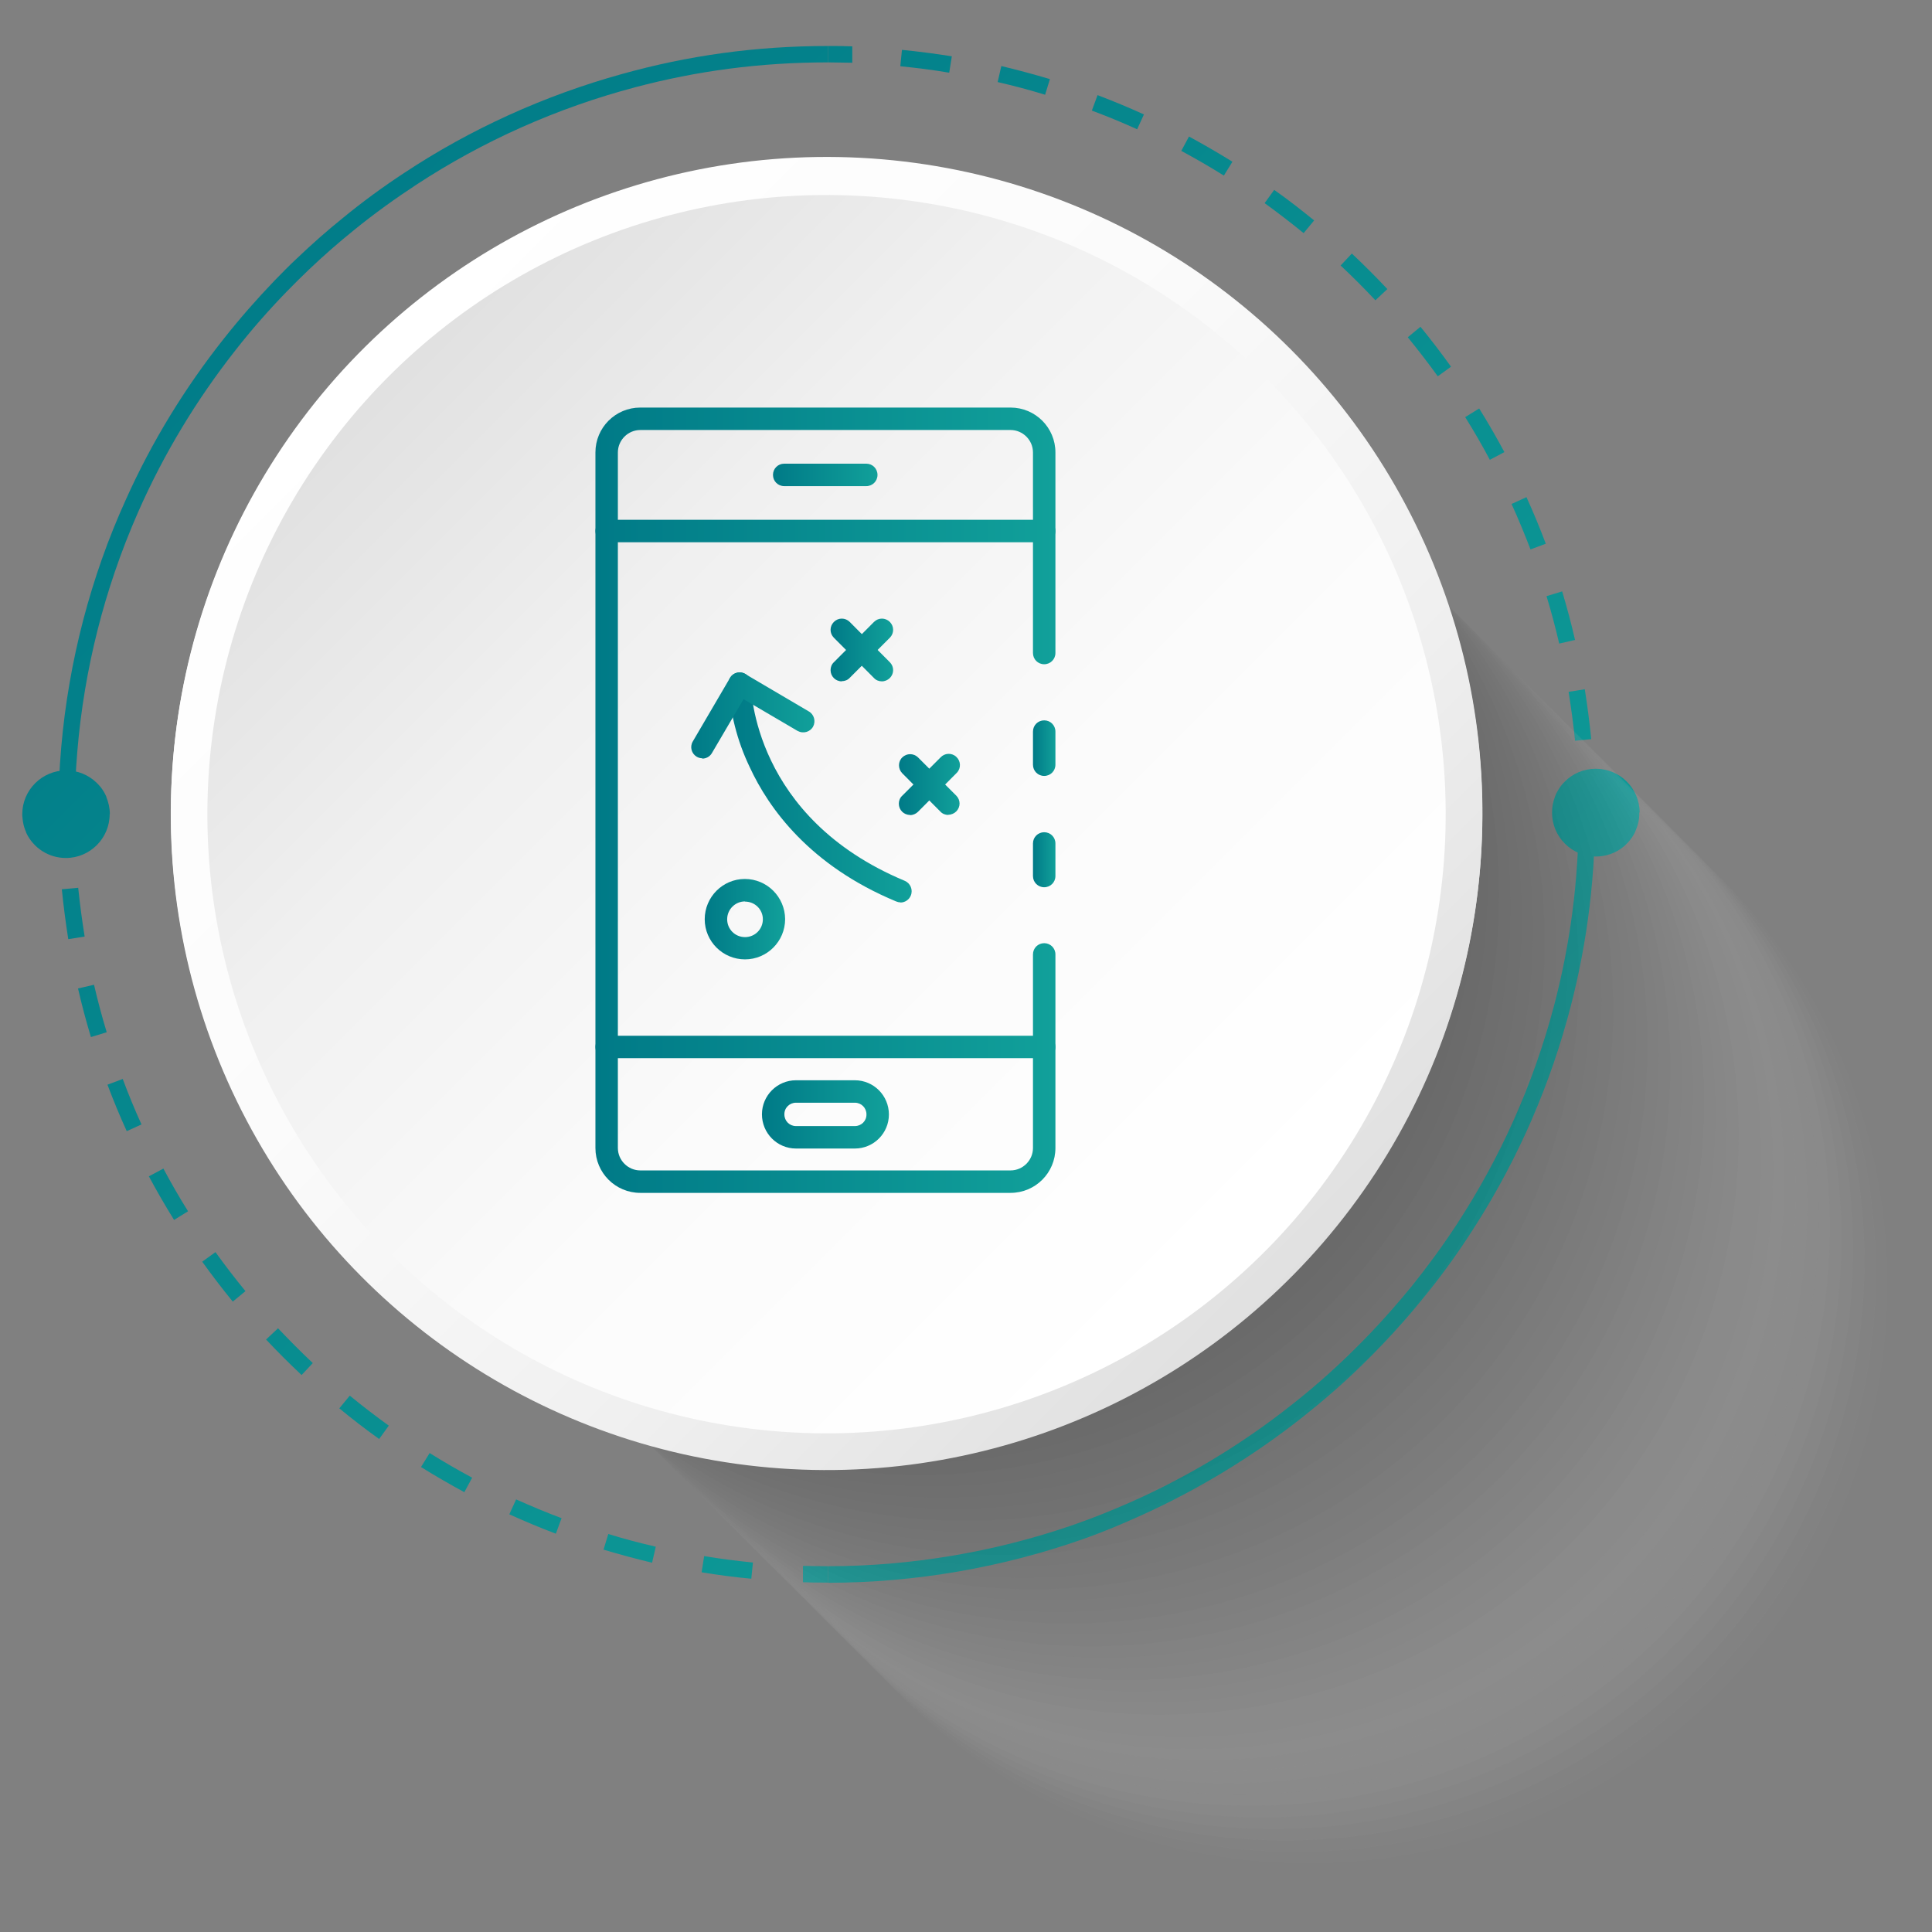 <?xml version="1.0" encoding="UTF-8"?><svg xmlns="http://www.w3.org/2000/svg" xmlns:xlink="http://www.w3.org/1999/xlink" viewBox="0 0 105 105"><rect x="0" y="0" width="105" height="105" fill="#808080" stroke="none"/><defs><style>.cls-1{fill:#f3f3f3;opacity:.05;}.cls-2{fill:#f9f9f9;opacity:.02;}.cls-3{fill:#e0e0e0;opacity:.12;}.cls-4{fill:#ececec;opacity:.07;}.cls-5{fill:#e6e6e6;opacity:.1;}.cls-6{fill:url(#linear-gradient);}.cls-7{fill:#dadada;opacity:.15;}.cls-8{fill:#c7c7c7;opacity:.22;}.cls-9{fill:#cdcdcd;opacity:.2;}.cls-10{fill:#aeaeae;opacity:.32;}.cls-11{fill:#a8a8a8;opacity:.34;}.cls-12{fill:#d3d3d3;opacity:.17;}.cls-13{fill:url(#linear-gradient-8);}.cls-14{fill:url(#linear-gradient-9);}.cls-15{fill:url(#linear-gradient-3);}.cls-16{fill:url(#linear-gradient-4);}.cls-17{fill:url(#linear-gradient-2);}.cls-18{fill:url(#linear-gradient-6);}.cls-19{fill:url(#linear-gradient-7);}.cls-20{fill:url(#linear-gradient-5);}.cls-21{fill:#fff;opacity:0;}.cls-22{fill:url(#linear-gradient-14);}.cls-23{fill:url(#linear-gradient-18);}.cls-24{fill:url(#linear-gradient-22);}.cls-25{fill:url(#linear-gradient-20);}.cls-26{fill:url(#linear-gradient-21);}.cls-27{fill:url(#linear-gradient-23);}.cls-28{fill:url(#linear-gradient-15);}.cls-29{fill:url(#linear-gradient-19);}.cls-30{fill:url(#linear-gradient-16);}.cls-31{fill:url(#linear-gradient-17);}.cls-32{fill:url(#linear-gradient-13);}.cls-33{fill:url(#linear-gradient-12);}.cls-34{fill:url(#linear-gradient-10);}.cls-35{fill:url(#linear-gradient-11);}.cls-36{fill:url(#linear-gradient-27);}.cls-37{fill:url(#linear-gradient-24);}.cls-38{fill:url(#linear-gradient-26);}.cls-39{fill:url(#linear-gradient-25);}.cls-40{fill:url(#linear-gradient-28);}.cls-41{isolation:isolate;}.cls-42{mix-blend-mode:multiply;opacity:.2;}.cls-43{fill:#515151;opacity:.68;}.cls-44{fill:#646464;opacity:.61;}.cls-45{fill:#6a6a6a;opacity:.59;}.cls-46{fill:#7c7c7c;opacity:.51;}.cls-47{fill:#707070;opacity:.56;}.cls-48{fill:#767676;opacity:.54;}.cls-49{fill:#838383;opacity:.49;}.cls-50{fill:#1f1f1f;opacity:.88;}.cls-51{fill:#191919;opacity:.9;}.cls-52{fill:#131313;opacity:.93;}.cls-53{fill:#323232;opacity:.8;}.cls-54{fill:#2c2c2c;opacity:.83;}.cls-55{fill:#252525;opacity:.85;}.cls-56{fill:#3e3e3e;opacity:.76;}.cls-57{fill:#383838;opacity:.78;}.cls-58{fill:#444;opacity:.73;}.cls-59{fill:#4b4b4b;opacity:.71;}.cls-60{fill:#b4b4b4;opacity:.29;}.cls-61{fill:#bbb;opacity:.27;}.cls-62{fill:#c1c1c1;opacity:.24;}.cls-63{fill:#898989;opacity:.46;}.cls-64{fill:#959595;opacity:.41;}.cls-65{fill:#8f8f8f;opacity:.44;}.cls-66{fill:#9b9b9b;opacity:.39;}.cls-67{fill:#a2a2a2;opacity:.37;}.cls-68{fill:#5d5d5d;opacity:.63;}.cls-69{fill:#575757;opacity:.66;}.cls-70{fill:#0c0c0c;opacity:.95;}.cls-71{fill:#060606;opacity:.98;}</style><linearGradient id="linear-gradient" x1="-10.89" y1="30.41" x2="60.13" y2="101.43" gradientUnits="userSpaceOnUse"><stop offset="0" stop-color="#007a87"/><stop offset="1" stop-color="#11a09a"/></linearGradient><linearGradient id="linear-gradient-2" x1="-15.83" y1="35.35" x2="55.18" y2="106.37" xlink:href="#linear-gradient"/><linearGradient id="linear-gradient-3" x1="-10.85" y1="30.37" x2="60.16" y2="101.39" xlink:href="#linear-gradient"/><linearGradient id="linear-gradient-4" x1="31.08" y1="-11.56" x2="102.1" y2="59.46" xlink:href="#linear-gradient"/><linearGradient id="linear-gradient-5" x1="36.02" y1="-16.5" x2="107.04" y2="54.52" xlink:href="#linear-gradient"/><linearGradient id="linear-gradient-6" x1="31.11" y1="-11.59" x2="102.13" y2="59.42" xlink:href="#linear-gradient"/><linearGradient id="linear-gradient-7" x1="10.12" y1="9.4" x2="81.13" y2="80.42" xlink:href="#linear-gradient"/><linearGradient id="linear-gradient-8" x1="10.12" y1="9.4" x2="81.13" y2="80.42" xlink:href="#linear-gradient"/><linearGradient id="linear-gradient-9" x1="50.41" y1="7.86" x2="96.71" y2="54.16" xlink:href="#linear-gradient"/><linearGradient id="linear-gradient-10" x1="-5.64" y1="35.03" x2="40.62" y2="81.3" xlink:href="#linear-gradient"/><linearGradient id="linear-gradient-11" x1="19.14" y1="18.39" x2="71.32" y2="70.57" gradientTransform="translate(86.71 -2.98) rotate(87.03)" gradientUnits="userSpaceOnUse"><stop offset="0" stop-color="#fff"/><stop offset=".37" stop-color="#fbfbfb"/><stop offset=".7" stop-color="#f0f0f0"/><stop offset="1" stop-color="#dfdfdf"/></linearGradient><linearGradient id="linear-gradient-12" x1="19.71" y1="18.96" x2="68.03" y2="67.28" gradientTransform="translate(82.43 -6.45) rotate(82.03)" gradientUnits="userSpaceOnUse"><stop offset="0" stop-color="#dfdfdf"/><stop offset=".3" stop-color="#f0f0f0"/><stop offset=".63" stop-color="#fbfbfb"/><stop offset="1" stop-color="#fff"/></linearGradient><linearGradient id="linear-gradient-13" x1="19.14" y1="18.47" x2="71.32" y2="70.65" gradientTransform="translate(85.08 -4.37) rotate(84.98)" xlink:href="#linear-gradient-11"/><linearGradient id="linear-gradient-14" x1="19.71" y1="19.04" x2="68.03" y2="67.36" gradientTransform="translate(82.52 -6.37) rotate(82.03)" xlink:href="#linear-gradient-12"/><linearGradient id="linear-gradient-15" x1="56.14" y1="40.66" x2="57.35" y2="40.66" xlink:href="#linear-gradient"/><linearGradient id="linear-gradient-16" x1="32.35" y1="43.49" x2="57.35" y2="43.49" xlink:href="#linear-gradient"/><linearGradient id="linear-gradient-17" x1="56.14" y1="46.72" x2="57.35" y2="46.72" xlink:href="#linear-gradient"/><linearGradient id="linear-gradient-18" x1="32.35" y1="28.86" x2="57.35" y2="28.86" xlink:href="#linear-gradient"/><linearGradient id="linear-gradient-19" x1="32.35" y1="56.91" x2="57.35" y2="56.91" xlink:href="#linear-gradient"/><linearGradient id="linear-gradient-20" x1="42.02" y1="25.81" x2="47.69" y2="25.81" xlink:href="#linear-gradient"/><linearGradient id="linear-gradient-21" x1="41.4" y1="60.56" x2="48.31" y2="60.56" xlink:href="#linear-gradient"/><linearGradient id="linear-gradient-22" x1="39.59" y1="42.79" x2="49.54" y2="42.79" xlink:href="#linear-gradient"/><linearGradient id="linear-gradient-23" x1="37.56" y1="38.88" x2="44.27" y2="38.88" xlink:href="#linear-gradient"/><linearGradient id="linear-gradient-24" x1="48.85" y1="42.63" x2="52.17" y2="42.63" xlink:href="#linear-gradient"/><linearGradient id="linear-gradient-25" x1="48.85" y1="42.64" x2="52.15" y2="42.64" xlink:href="#linear-gradient"/><linearGradient id="linear-gradient-26" x1="45.14" y1="35.32" x2="48.54" y2="35.32" xlink:href="#linear-gradient"/><linearGradient id="linear-gradient-27" x1="45.14" y1="35.32" x2="48.54" y2="35.32" xlink:href="#linear-gradient"/><linearGradient id="linear-gradient-28" x1="38.3" y1="49.96" x2="42.67" y2="49.96" xlink:href="#linear-gradient"/></defs><g class="cls-41"><g id="Layer_1"><g><g><g><g><path class="cls-6" d="M3.17,44.25h.89c0,.44,0,.88,.02,1.32l-.89,.03c-.01-.45-.02-.9-.02-1.35Z"/><path class="cls-17" d="M40.83,85.81l.09-.89c-.88-.09-1.78-.2-2.65-.35l-.14,.88c.9,.15,1.81,.27,2.71,.35Zm-5.39-.88l.2-.87c-.87-.2-1.74-.43-2.58-.69l-.26,.85c.87,.26,1.76,.5,2.64,.71Zm-5.23-1.58l.31-.84c-.83-.31-1.66-.66-2.47-1.02l-.37,.81c.82,.37,1.67,.73,2.52,1.05Zm-4.97-2.26l.42-.78c-.78-.42-1.56-.87-2.31-1.34l-.47,.76c.77,.48,1.57,.94,2.36,1.37Zm-4.63-2.89l.52-.72c-.72-.52-1.44-1.07-2.12-1.63l-.57,.69c.7,.58,1.43,1.14,2.17,1.67Zm-4.22-3.47l.61-.65c-.65-.61-1.28-1.25-1.89-1.89l-.65,.61c.62,.66,1.27,1.31,1.93,1.93Zm-3.74-3.99l.69-.57c-.56-.68-1.11-1.4-1.63-2.12l-.72,.52c.53,.74,1.09,1.47,1.66,2.17Zm-3.19-4.44l.76-.47c-.47-.75-.92-1.53-1.34-2.32l-.79,.42c.43,.8,.89,1.6,1.37,2.37Zm-2.58-4.82l.81-.37c-.37-.81-.71-1.64-1.02-2.47l-.83,.31c.32,.85,.67,1.7,1.05,2.53Zm-1.93-5.12l.85-.26c-.26-.85-.49-1.72-.69-2.58l-.87,.2c.2,.88,.44,1.77,.7,2.64Zm-1.23-5.32l.88-.14c-.14-.88-.26-1.77-.35-2.65l-.89,.08c.09,.9,.21,1.82,.35,2.71Z"/><path class="cls-15" d="M43.64,85.1c.44,.01,.87,.02,1.37,.02v.89c-.75,0-.93,0-1.37-.02v-.89Z"/></g><g><path class="cls-16" d="M86.66,42.9c.01,.45,.02,.9,.02,1.35h-.89c0-.44,0-.89-.02-1.32l.89-.03Z"/><path class="cls-20" d="M85.59,40.26l.89-.09c-.09-.9-.21-1.82-.35-2.71l-.88,.14c.14,.88,.26,1.77,.35,2.65Zm-.86-5.28l.87-.2c-.2-.88-.44-1.77-.7-2.64l-.85,.26c.26,.85,.49,1.72,.69,2.58Zm-1.55-5.12l.83-.31c-.32-.85-.67-1.7-1.05-2.53l-.81,.37c.37,.81,.71,1.64,1.03,2.47Zm-2.21-4.87l.79-.42c-.43-.8-.89-1.6-1.37-2.37l-.76,.47c.47,.75,.92,1.53,1.34,2.32Zm-2.83-4.54l.72-.52c-.53-.74-1.09-1.47-1.66-2.17l-.69,.57c.56,.69,1.11,1.4,1.63,2.12Zm-3.39-4.13l.65-.61c-.62-.66-1.27-1.31-1.93-1.93l-.61,.65c.65,.61,1.29,1.25,1.89,1.89Zm-3.9-3.65l.57-.69c-.7-.57-1.43-1.14-2.17-1.66l-.52,.72c.72,.52,1.43,1.07,2.12,1.63Zm-4.34-3.12l.47-.76c-.77-.48-1.57-.94-2.36-1.37l-.42,.78c.78,.42,1.56,.87,2.31,1.34Zm-4.71-2.52l.37-.81c-.83-.38-1.68-.73-2.52-1.05l-.31,.84c.83,.31,1.66,.65,2.47,1.02Zm-5-1.88l.26-.85c-.87-.26-1.76-.5-2.64-.71l-.2,.87c.87,.2,1.74,.43,2.58,.69Zm-5.21-1.21l.14-.88c-.89-.14-1.8-.26-2.71-.35l-.09,.89c.89,.09,1.78,.2,2.65,.35Z"/><path class="cls-18" d="M45.01,2.5c.5,0,.86,0,1.31,.02v.89c-.45-.01-1.06-.02-1.31-.02v-.89Z"/></g><path class="cls-19" d="M45.01,86.01v-.89c4.48,0,8.99-.77,13.13-2.18,1.12-.38,2.19-.81,3.26-1.28,3.15-1.39,6.09-3.17,8.76-5.28,1.1-.86,2.15-1.78,3.16-2.76,.41-.4,.81-.8,1.21-1.22,.76-.8,1.48-1.63,2.18-2.48,.87-1.08,1.69-2.2,2.45-3.36,2.36-3.61,4.16-7.6,5.29-11.87,.88-3.33,1.35-6.83,1.35-10.43h.89c0,3.86-.53,7.61-1.52,11.16-1.18,4.24-3,8.2-5.37,11.79-.76,1.16-1.58,2.28-2.46,3.35-.69,.86-1.42,1.68-2.18,2.48-.39,.41-.8,.82-1.21,1.22-1,.97-2.06,1.89-3.16,2.76-2.67,2.11-5.6,3.9-8.73,5.32-1.06,.48-2.1,.92-3.21,1.31-4.34,1.53-9.1,2.37-13.83,2.37Z"/><path class="cls-13" d="M3.17,44.25c0-4.86,.84-9.53,2.37-13.87,.39-1.11,.83-2.19,1.31-3.25,1.41-3.14,3.21-6.07,5.32-8.73,.87-1.1,1.79-2.15,2.76-3.16,.4-.41,.8-.82,1.22-1.21,.8-.76,1.62-1.49,2.48-2.18,1.07-.88,2.19-1.7,3.35-2.46,3.58-2.37,7.6-4.2,11.83-5.37,3.55-.99,7.22-1.52,11.2-1.52v.89c-3.73,0-7.15,.47-10.48,1.35-4.27,1.13-8.29,2.93-11.89,5.29-1.16,.76-2.3,1.58-3.37,2.45-.86,.69-1.69,1.42-2.49,2.18-.41,.39-.82,.8-1.22,1.21-.97,1-1.9,2.06-2.76,3.16-2.11,2.68-3.89,5.62-5.28,8.77-.47,1.07-.9,2.16-1.28,3.28-1.41,4.13-2.18,8.57-2.18,13.17h-.89Z"/></g><path class="cls-14" d="M89.09,44.16c0,.05,0,.1,0,.16,0,.11-.02,.22-.04,.33-.04,.19-.11,.39-.19,.57,0,0,0,0,0,.01-.41,.82-1.22,1.32-2.13,1.32-1.31,0-2.38-1.07-2.38-2.38,0-.3,.05-.59,.16-.87,0,0,0,0,0-.01,.07-.19,.17-.36,.29-.53,.06-.09,.13-.17,.21-.25,.45-.47,1.06-.73,1.72-.73,1.31,0,2.38,1.07,2.38,2.38Z"/><path class="cls-34" d="M5.96,44.25c0,1.31-1.07,2.38-2.38,2.38-.93,0-1.77-.54-2.16-1.38,0,0,0-.01,0-.02-.08-.18-.14-.37-.17-.56-.02-.12-.03-.24-.04-.36,0-.02,0-.04,0-.06,0-1.31,1.07-2.38,2.38-2.38,.63,0,1.21,.24,1.65,.66,.09,.08,.16,.17,.24,.26,.12,.16,.22,.32,.3,.51,0,0,0,.01,0,.02,.12,.29,.19,.61,.19,.93Z"/></g><g class="cls-42"><circle class="cls-21" cx="72.33" cy="71.03" r="31.47" transform="translate(-8.14 9.37) rotate(-7.02)"/><circle class="cls-2" cx="71.71" cy="70.41" r="31.47" transform="translate(-8.07 9.29) rotate(-7.02)"/><circle class="cls-1" cx="71.09" cy="69.79" r="31.47" transform="translate(-7.99 9.21) rotate(-7.02)"/><circle class="cls-4" cx="70.47" cy="69.17" r="31.47" transform="translate(-7.92 9.13) rotate(-7.02)"/><circle class="cls-5" cx="69.85" cy="68.55" r="31.47" transform="translate(-7.85 9.05) rotate(-7.02)"/><circle class="cls-3" cx="69.23" cy="67.93" r="31.47" transform="translate(-7.78 8.97) rotate(-7.02)"/><circle class="cls-7" cx="68.61" cy="67.3" r="31.47" transform="translate(-7.71 8.89) rotate(-7.02)"/><circle class="cls-12" cx="67.99" cy="66.68" r="31.47" transform="translate(-7.64 8.81) rotate(-7.02)"/><circle class="cls-9" cx="67.37" cy="66.06" r="31.47" transform="translate(-7.57 8.73) rotate(-7.02)"/><circle class="cls-8" cx="66.75" cy="65.44" r="31.47" transform="translate(-7.5 8.65) rotate(-7.02)"/><circle class="cls-62" cx="66.13" cy="64.82" r="31.47" transform="translate(-7.42 8.57) rotate(-7.02)"/><circle class="cls-61" cx="65.51" cy="64.2" r="31.47" transform="translate(-7.35 8.48) rotate(-7.02)"/><circle class="cls-60" cx="64.88" cy="63.58" r="31.47" transform="translate(-7.28 8.4) rotate(-7.02)"/><circle class="cls-10" cx="64.26" cy="62.96" r="31.47" transform="translate(-7.21 8.32) rotate(-7.02)"/><circle class="cls-11" cx="63.64" cy="62.34" r="31.47" transform="translate(-7.14 8.24) rotate(-7.02)"/><circle class="cls-67" cx="63.02" cy="61.72" r="31.47" transform="translate(-7.07 8.16) rotate(-7.02)"/><circle class="cls-66" cx="62.4" cy="61.1" r="31.47" transform="translate(-7 8.08) rotate(-7.02)"/><circle class="cls-64" cx="61.78" cy="60.48" r="31.47" transform="translate(-6.93 8) rotate(-7.02)"/><circle class="cls-65" cx="61.16" cy="59.86" r="31.47" transform="translate(-6.86 7.92) rotate(-7.02)"/><circle class="cls-63" cx="60.54" cy="59.24" r="31.47" transform="translate(-6.78 7.84) rotate(-7.02)"/><circle class="cls-49" cx="59.92" cy="58.62" r="31.47" transform="translate(-6.71 7.76) rotate(-7.02)"/><circle class="cls-46" cx="59.3" cy="58" r="31.47" transform="translate(-6.64 7.68) rotate(-7.02)"/><circle class="cls-48" cx="58.68" cy="57.38" r="31.47" transform="translate(-6.57 7.6) rotate(-7.02)"/><circle class="cls-47" cx="58.06" cy="56.76" r="31.47" transform="translate(-6.5 7.52) rotate(-7.02)"/><circle class="cls-45" cx="57.44" cy="56.14" r="31.47" transform="translate(-6.43 7.44) rotate(-7.02)"/><circle class="cls-44" cx="56.82" cy="55.52" r="31.47" transform="translate(-6.36 7.36) rotate(-7.02)"/><circle class="cls-68" cx="56.2" cy="54.9" r="31.47" transform="translate(-6.29 7.28) rotate(-7.02)"/><circle class="cls-69" cx="55.58" cy="54.28" r="31.47" transform="translate(-6.22 7.2) rotate(-7.02)"/><circle class="cls-43" cx="54.96" cy="53.66" r="31.47" transform="translate(-6.14 7.12) rotate(-7.02)"/><circle class="cls-59" cx="54.34" cy="53.04" r="31.47" transform="translate(-6.07 7.04) rotate(-7.02)"/><circle class="cls-58" cx="53.72" cy="52.42" r="31.47" transform="translate(-6 6.96) rotate(-7.02)"/><circle class="cls-56" cx="53.1" cy="51.8" r="31.47" transform="translate(-5.93 6.88) rotate(-7.02)"/><circle class="cls-57" cx="52.48" cy="51.18" r="31.47" transform="translate(-5.86 6.8) rotate(-7.02)"/><circle class="cls-53" cx="51.86" cy="50.55" r="31.47" transform="translate(-5.79 6.71) rotate(-7.02)"/><circle class="cls-54" cx="51.24" cy="49.93" r="31.47" transform="translate(-5.72 6.63) rotate(-7.02)"/><circle class="cls-55" cx="50.62" cy="49.31" r="31.47" transform="translate(-5.65 6.55) rotate(-7.02)"/><circle class="cls-50" cx="50" cy="48.69" r="31.47" transform="translate(-5.57 6.47) rotate(-7.02)"/><circle class="cls-51" cx="49.38" cy="48.07" r="31.47" transform="translate(-5.5 6.39) rotate(-7.02)"/><circle class="cls-52" cx="48.76" cy="47.45" r="31.47" transform="translate(-5.43 6.31) rotate(-7.02)"/><circle class="cls-70" cx="48.13" cy="46.83" r="31.47" transform="translate(-5.36 6.23) rotate(-7.02)"/><circle class="cls-71" cx="47.51" cy="46.21" r="31.47" transform="translate(-5.29 6.15) rotate(-7.02)"/><circle cx="46.89" cy="45.59" r="31.47" transform="translate(-5.22 6.07) rotate(-7.02)"/></g><g><circle class="cls-35" cx="44.92" cy="44.17" r="35.64" transform="translate(-1.51 86.74) rotate(-87.03)"/><circle class="cls-33" cx="44.92" cy="44.17" r="33.65" transform="translate(-5.05 82.53) rotate(-82.03)"/></g><g><circle class="cls-32" cx="44.92" cy="44.25" r="35.64" transform="translate(-3.09 85.13) rotate(-84.98)"/><circle class="cls-22" cx="44.92" cy="44.25" r="33.65" transform="translate(-5.13 82.6) rotate(-82.03)"/></g></g><g><path class="cls-28" d="M56.75,42.17c-.34,0-.61-.27-.61-.61v-1.8c0-.34,.27-.61,.61-.61s.61,.27,.61,.61v1.8c0,.34-.27,.61-.61,.61Z"/><path class="cls-30" d="M54.92,64.83h-20.12c-1.35,0-2.44-1.09-2.44-2.44V24.59c0-1.35,1.09-2.44,2.44-2.44h20.12c1.35,0,2.44,1.09,2.44,2.44v10.9c0,.34-.27,.61-.61,.61s-.61-.27-.61-.61v-10.9c0-.67-.55-1.22-1.22-1.22h-20.12c-.67,0-1.22,.55-1.22,1.22V62.39c0,.67,.55,1.22,1.22,1.22h20.12c.67,0,1.22-.55,1.22-1.22v-10.52c0-.34,.27-.61,.61-.61s.61,.27,.61,.61v10.52c0,1.35-1.09,2.44-2.44,2.44Z"/><path class="cls-31" d="M56.75,48.22c-.34,0-.61-.27-.61-.61v-1.77c0-.34,.27-.61,.61-.61s.61,.27,.61,.61v1.77c0,.34-.27,.61-.61,.61Z"/><path class="cls-23" d="M56.75,29.47h-23.78c-.34,0-.61-.27-.61-.61s.27-.61,.61-.61h23.78c.34,0,.61,.27,.61,.61s-.27,.61-.61,.61Z"/><path class="cls-29" d="M56.75,57.51h-23.78c-.34,0-.61-.27-.61-.61s.27-.61,.61-.61h23.78c.34,0,.61,.27,.61,.61s-.27,.61-.61,.61Z"/><path class="cls-25" d="M47.08,26.42h-4.46c-.34,0-.61-.27-.61-.61s.27-.61,.61-.61h4.46c.34,0,.61,.27,.61,.61s-.27,.61-.61,.61Z"/><path class="cls-26" d="M46.46,62.42h-3.2c-1.02,0-1.85-.83-1.85-1.86,0-1.02,.83-1.85,1.85-1.85h3.2c1.02,0,1.85,.83,1.85,1.86,0,1.02-.83,1.85-1.85,1.85Zm-3.2-2.49c-.35,0-.64,.28-.63,.64,0,.35,.28,.63,.63,.63h3.2c.35,0,.64-.28,.63-.64,0-.35-.28-.63-.63-.63h-3.2Z"/><path class="cls-24" d="M48.93,49.04c-.08,0-.16-.02-.23-.05-4.69-1.95-6.92-5.05-7.96-7.31-.68-1.42-1.07-2.96-1.15-4.53,0-.34,.27-.61,.61-.61s.61,.27,.61,.61c0,.31,.14,7.29,8.36,10.72,.31,.13,.46,.49,.33,.8-.09,.23-.32,.38-.56,.38h0Z"/><path class="cls-27" d="M38.17,41.21c-.11,0-.21-.03-.3-.08-.29-.17-.39-.54-.22-.83l2.02-3.45c.17-.29,.54-.39,.83-.22l3.45,2.03c.29,.16,.4,.53,.24,.83-.16,.29-.53,.4-.83,.24,0,0-.02,0-.02-.01l-2.93-1.72-1.72,2.93c-.11,.19-.31,.3-.53,.3h0Z"/><path class="cls-37" d="M49.46,44.29c-.34,0-.61-.27-.61-.61,0-.16,.06-.32,.18-.43l2.08-2.08c.23-.25,.61-.27,.86-.04,.25,.23,.27,.61,.04,.86-.01,.01-.03,.03-.04,.04l-2.08,2.09c-.11,.11-.27,.18-.43,.18h0Z"/><path class="cls-39" d="M51.54,44.29c-.16,0-.32-.06-.43-.18l-2.08-2.09c-.23-.24-.23-.63,.01-.86,.24-.23,.61-.23,.85,0l2.08,2.08c.24,.24,.24,.62,0,.86-.11,.11-.27,.18-.43,.18h0Z"/><path class="cls-38" d="M45.75,37.03c-.34,0-.61-.27-.61-.61,0-.16,.06-.32,.18-.43l2.18-2.19c.24-.24,.62-.24,.86,0,.24,.24,.24,.62,0,.86l-2.18,2.18c-.11,.12-.27,.18-.43,.18h0Z"/><path class="cls-36" d="M47.93,37.03c-.16,0-.32-.06-.43-.18l-2.18-2.19c-.24-.24-.24-.62,0-.86s.62-.24,.86,0l2.18,2.19c.24,.24,.24,.62,0,.86-.11,.11-.27,.18-.43,.18h0Z"/><path class="cls-40" d="M40.49,52.14c-1.21,0-2.19-.98-2.19-2.18,0-1.21,.98-2.19,2.18-2.19,1.21,0,2.18,.98,2.19,2.18,0,1.21-.98,2.19-2.18,2.19h0Zm0-3.15c-.53,0-.97,.43-.97,.97s.43,.97,.97,.97,.97-.43,.97-.97c0,0,0,0,0,0,0-.53-.43-.96-.97-.96Z"/></g></g></g></svg>